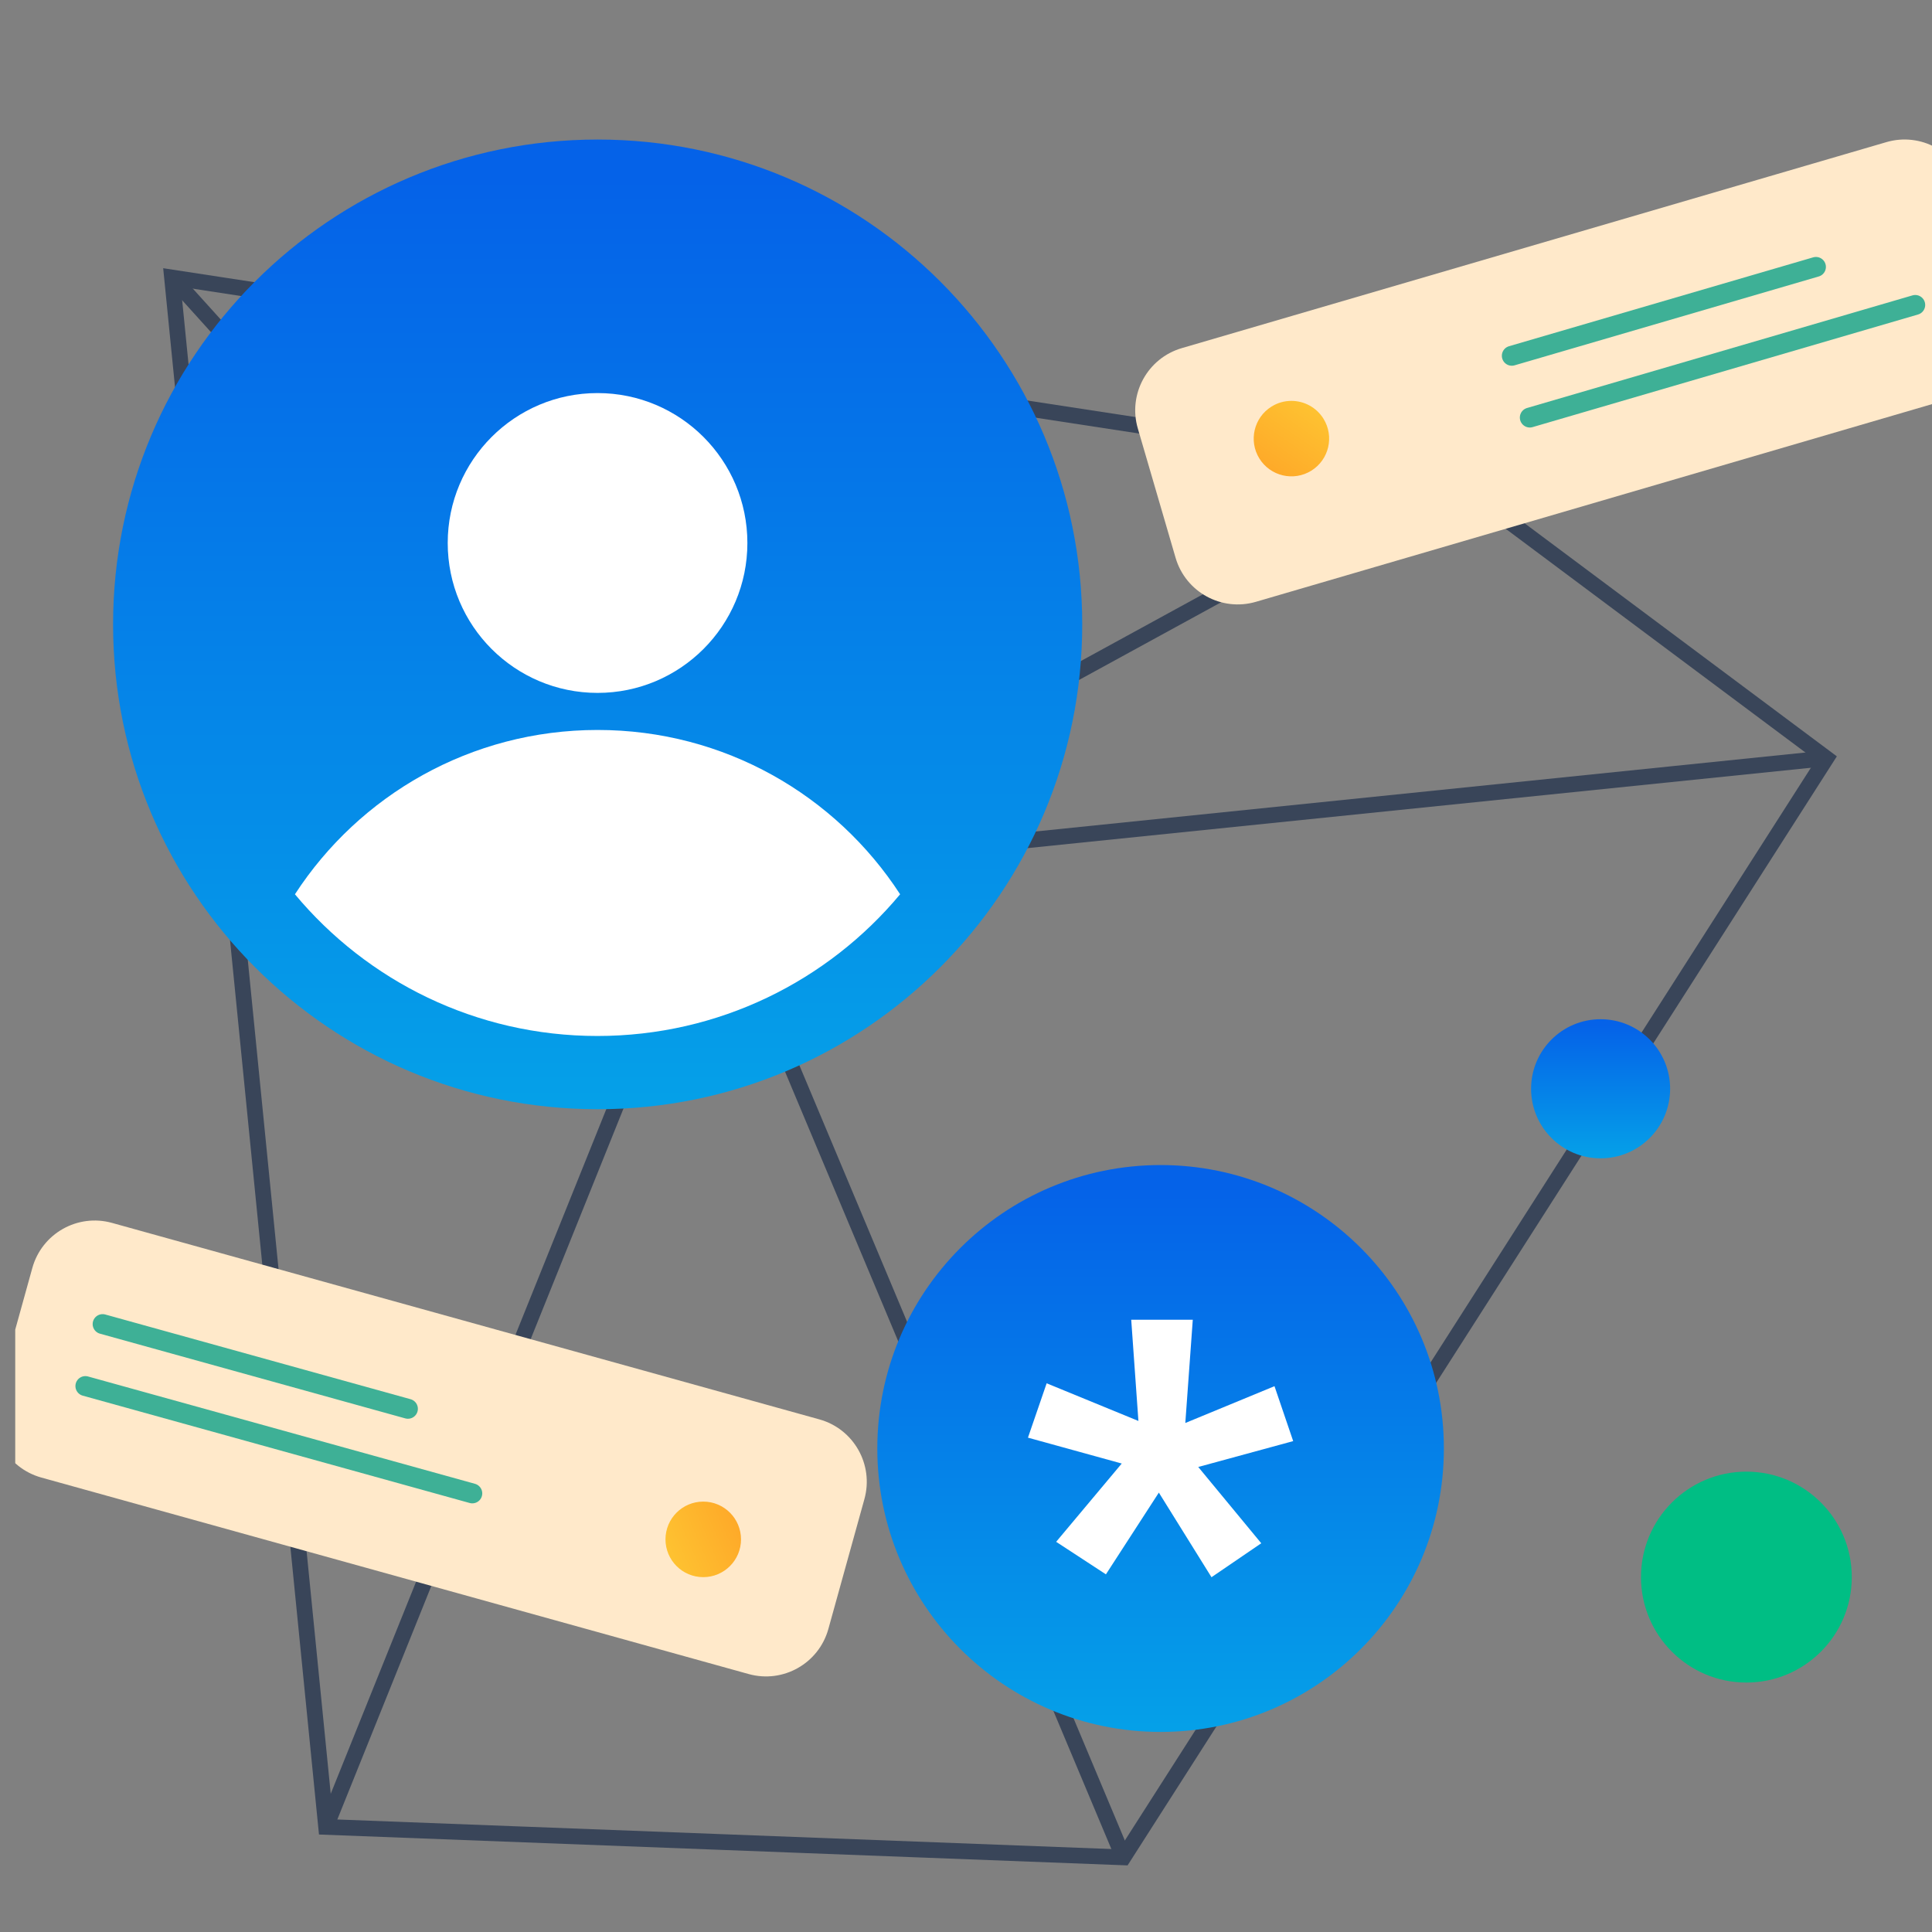 <?xml version="1.0" encoding="UTF-8" standalone="no"?>
<!DOCTYPE svg PUBLIC "-//W3C//DTD SVG 1.1//EN" "http://www.w3.org/Graphics/SVG/1.1/DTD/svg11.dtd">
<svg width="100%" height="100%" viewBox="0 0 24 24" version="1.1" xmlns="http://www.w3.org/2000/svg" xmlns:xlink="http://www.w3.org/1999/xlink" xml:space="preserve" xmlns:serif="http://www.serif.com/" style="fill-rule:evenodd;clip-rule:evenodd;stroke-miterlimit:10;">
    <rect x="0" y="0" width="24" height="24" fill="#808080" stroke="none"/>
    <g transform="matrix(0.24,0,0,0.24,-98.89,-733.739)">
        <g id="Artboard9" transform="matrix(0.737,0,0,0.548,-2011.17,1358.51)">
            <rect x="3289.01" y="3101.61" width="135.729" height="182.583" style="fill:none;"/>
            <clipPath id="_clip1">
                <rect x="3289.01" y="3101.61" width="135.729" height="182.583"/>
            </clipPath>
            <g clip-path="url(#_clip1)">
                <g transform="matrix(0.72,0,0,0.72,918.007,859.117)">
                    <g transform="matrix(1.357,0,0,1.826,3401.15,3148.58)">
                        <path d="M0,113.5L-57.307,111.313L-68.385,0L22.966,13.979L50.526,34.539L0,113.5Z" style="fill:none;fill-rule:nonzero;stroke:rgb(57,69,89);stroke-width:1.13px;"/>
                    </g>
                    <g transform="matrix(1.357,0,0,1.826,3469.73,3163.6)">
                        <path d="M0,26.312L-80.237,34.539L-118.911,-8.227" style="fill:none;fill-rule:nonzero;stroke:rgb(57,69,89);stroke-width:1.13px;"/>
                    </g>
                    <g transform="matrix(1.357,0,0,1.826,3401.15,3174.1)">
                        <path d="M0,99.521L-29.711,28.788L22.966,0" style="fill:none;fill-rule:nonzero;stroke:rgb(57,69,89);stroke-width:1.13px;"/>
                    </g>
                    <g transform="matrix(0.507,-1.694,-1.259,-0.682,3378.25,3335.98)">
                        <path d="M-23.149,34.273L50.744,34.273" style="fill:none;fill-rule:nonzero;stroke:rgb(57,69,89);stroke-width:1.13px;"/>
                    </g>
                    <g transform="matrix(0,-1.826,-1.357,0,3447.7,3245.88)">
                        <path d="M-4.997,-4.997C-2.237,-4.997 0,-2.76 0,0C0,2.76 -2.237,4.997 -4.997,4.997C-7.757,4.997 -9.994,2.76 -9.994,0C-9.994,-2.76 -7.757,-4.997 -4.997,-4.997" style="fill:url(#_Linear2);fill-rule:nonzero;"/>
                    </g>
                    <g transform="matrix(0,-1.826,-1.357,0,3461.92,3305.23)">
                        <path d="M-7.576,-7.576C-3.392,-7.576 0,-4.184 0,0C0,4.184 -3.392,7.576 -7.576,7.576C-11.76,7.576 -15.152,4.184 -15.152,0C-15.152,-4.184 -11.76,-7.576 -7.576,-7.576" style="fill:rgb(0,190,132);fill-rule:nonzero;"/>
                    </g>
                    <g transform="matrix(0,-1.826,-1.357,0,3404.78,3265.01)">
                        <path d="M-20.363,-20.363C-9.117,-20.363 0,-11.246 0,0C0,11.246 -9.117,20.363 -20.363,20.363C-31.609,20.363 -40.726,11.246 -40.726,0C-40.726,-11.246 -31.609,-20.363 -20.363,-20.363" style="fill:url(#_Linear3);fill-rule:nonzero;"/>
                    </g>
                    <g transform="matrix(1.357,0,0,1.826,3400.99,3300.22)">
                        <path d="M0,2.161L-6.741,0.302L-5.397,-3.603L1.199,-0.897L0.682,-8.168L5.107,-8.168L4.57,-0.751L10.98,-3.396L12.324,0.55L5.5,2.409L10.029,7.889L6.452,10.329L2.668,4.25L-1.137,10.122L-4.714,7.785L0,2.161Z" style="fill:white;fill-rule:nonzero;"/>
                    </g>
                    <g transform="matrix(0,-1.826,-1.357,0,3349.87,3130.48)">
                        <path d="M-34.832,-34.832C-15.595,-34.832 0,-19.237 0,0C0,19.237 -15.595,34.832 -34.832,34.832C-54.069,34.832 -69.664,19.237 -69.664,0C-69.664,-19.237 -54.069,-34.832 -34.832,-34.832" style="fill:url(#_Linear4);fill-rule:nonzero;"/>
                    </g>
                    <g transform="matrix(0,-1.826,-1.357,0,3349.86,3163.74)">
                        <path d="M-10.77,-10.77C-4.822,-10.77 0,-5.948 0,0C0,5.948 -4.822,10.77 -10.77,10.77C-16.718,10.77 -21.54,5.948 -21.54,0C-21.54,-5.948 -16.718,-10.77 -10.77,-10.77" style="fill:white;fill-rule:nonzero;"/>
                    </g>
                    <g transform="matrix(0,-1.826,-1.357,0,3350.96,3188.29)">
                        <path d="M-22.563,-20.938C-28.783,-15.75 -32.743,-7.917 -32.743,0.82C-32.743,9.557 -28.783,17.375 -22.563,22.563C-15.452,17.941 -10.758,9.924 -10.758,0.805C-10.758,-8.313 -15.452,-16.315 -22.563,-20.938" style="fill:white;fill-rule:nonzero;"/>
                    </g>
                    <g transform="matrix(1.357,0,0,1.826,3364.6,3272.6)">
                        <path d="M0,32.411L-50.841,18.295C-53.318,17.608 -54.768,15.043 -54.08,12.566L-51.491,3.239C-50.803,0.762 -48.238,-0.688 -45.762,0L5.08,14.115C7.556,14.803 9.007,17.368 8.319,19.844L5.729,29.172C5.042,31.648 2.477,33.099 0,32.411" style="fill:rgb(255,233,202);fill-rule:nonzero;"/>
                    </g>
                    <g transform="matrix(1.308,0.488,0.363,-1.759,3303.23,3280.72)">
                        <path d="M-0.415,-3.045L22.354,-3.046" style="fill:none;fill-rule:nonzero;stroke:rgb(62,176,150);stroke-width:1.43px;stroke-linecap:round;stroke-linejoin:round;"/>
                    </g>
                    <g transform="matrix(1.308,0.488,0.363,-1.759,3301.99,3287.47)">
                        <path d="M-0.526,-3.86L28.329,-3.86" style="fill:none;fill-rule:nonzero;stroke:rgb(62,176,150);stroke-width:1.43px;stroke-linecap:round;stroke-linejoin:round;"/>
                    </g>
                    <g transform="matrix(4.52069e-15,9.773,7.265,-6.08125e-15,3360.17,3309.19)">
                        <circle cx="0.504" cy="0" r="0.507" style="fill:url(#_Linear5);"/>
                    </g>
                    <g transform="matrix(1.357,0,0,1.826,3406.85,3164.1)">
                        <path d="M0,-3.427L50.646,-18.226C53.113,-18.947 55.698,-17.532 56.419,-15.065L59.134,-5.773C59.855,-3.306 58.439,-0.722 55.972,-0.001L5.326,14.799C2.859,15.52 0.274,14.104 -0.447,11.637L-3.162,2.345C-3.883,-0.122 -2.467,-2.706 0,-3.427" style="fill:rgb(255,233,202);fill-rule:nonzero;"/>
                    </g>
                    <g transform="matrix(1.303,-0.512,-0.381,-1.753,3440.85,3164.21)">
                        <path d="M-0.457,3.193L22.312,3.193" style="fill:none;fill-rule:nonzero;stroke:rgb(62,176,150);stroke-width:1.43px;stroke-linecap:round;stroke-linejoin:round;"/>
                    </g>
                    <g transform="matrix(1.303,-0.512,-0.381,-1.753,3443.09,3173.75)">
                        <path d="M-0.579,4.047L28.275,4.047" style="fill:none;fill-rule:nonzero;stroke:rgb(62,176,150);stroke-width:1.43px;stroke-linecap:round;stroke-linejoin:round;"/>
                    </g>
                    <g transform="matrix(-4.123,8.047,5.982,5.547,3419.62,3165.66)">
                        <path d="M0.301,-0.464C0.557,-0.576 0.856,-0.459 0.968,-0.203C1.08,0.053 0.963,0.352 0.707,0.464C0.451,0.576 0.152,0.459 0.04,0.203C-0.033,0.036 -0.009,-0.148 0.087,-0.288C0.139,-0.363 0.211,-0.425 0.301,-0.464Z" style="fill:url(#_Linear6);fill-rule:nonzero;"/>
                    </g>
                </g>
            </g>
        </g>
    </g>
    <defs>
        <linearGradient id="_Linear2" x1="0" y1="0" x2="1" y2="0" gradientUnits="userSpaceOnUse" gradientTransform="matrix(9.675,0,0,-28.56,-10.056,1.68754e-14)"><stop offset="0" style="stop-color:rgb(5,161,232);stop-opacity:1"/><stop offset="1" style="stop-color:rgb(5,98,232);stop-opacity:1"/></linearGradient>
        <linearGradient id="_Linear3" x1="0" y1="0" x2="1" y2="0" gradientUnits="userSpaceOnUse" gradientTransform="matrix(39.424,0,0,-116.381,-40.977,6.75016e-14)"><stop offset="0" style="stop-color:rgb(5,161,232);stop-opacity:1"/><stop offset="1" style="stop-color:rgb(5,98,232);stop-opacity:1"/></linearGradient>
        <linearGradient id="_Linear4" x1="0" y1="0" x2="1" y2="0" gradientUnits="userSpaceOnUse" gradientTransform="matrix(67.437,0,0,-199.082,-70.095,1.13687e-13)"><stop offset="0" style="stop-color:rgb(5,161,232);stop-opacity:1"/><stop offset="1" style="stop-color:rgb(5,98,232);stop-opacity:1"/></linearGradient>
        <linearGradient id="_Linear5" x1="0" y1="0" x2="1" y2="0" gradientUnits="userSpaceOnUse" gradientTransform="matrix(-0.401,0.916,0.916,0.401,0.706,-0.462)"><stop offset="0" style="stop-color:rgb(254,194,49);stop-opacity:1"/><stop offset="1" style="stop-color:rgb(254,170,41);stop-opacity:1"/></linearGradient>
        <linearGradient id="_Linear6" x1="0" y1="0" x2="1" y2="0" gradientUnits="userSpaceOnUse" gradientTransform="matrix(1,0,0,-1,0,-8.98427e-05)"><stop offset="0" style="stop-color:rgb(254,194,49);stop-opacity:1"/><stop offset="1" style="stop-color:rgb(254,170,41);stop-opacity:1"/></linearGradient>
    </defs>
</svg>
